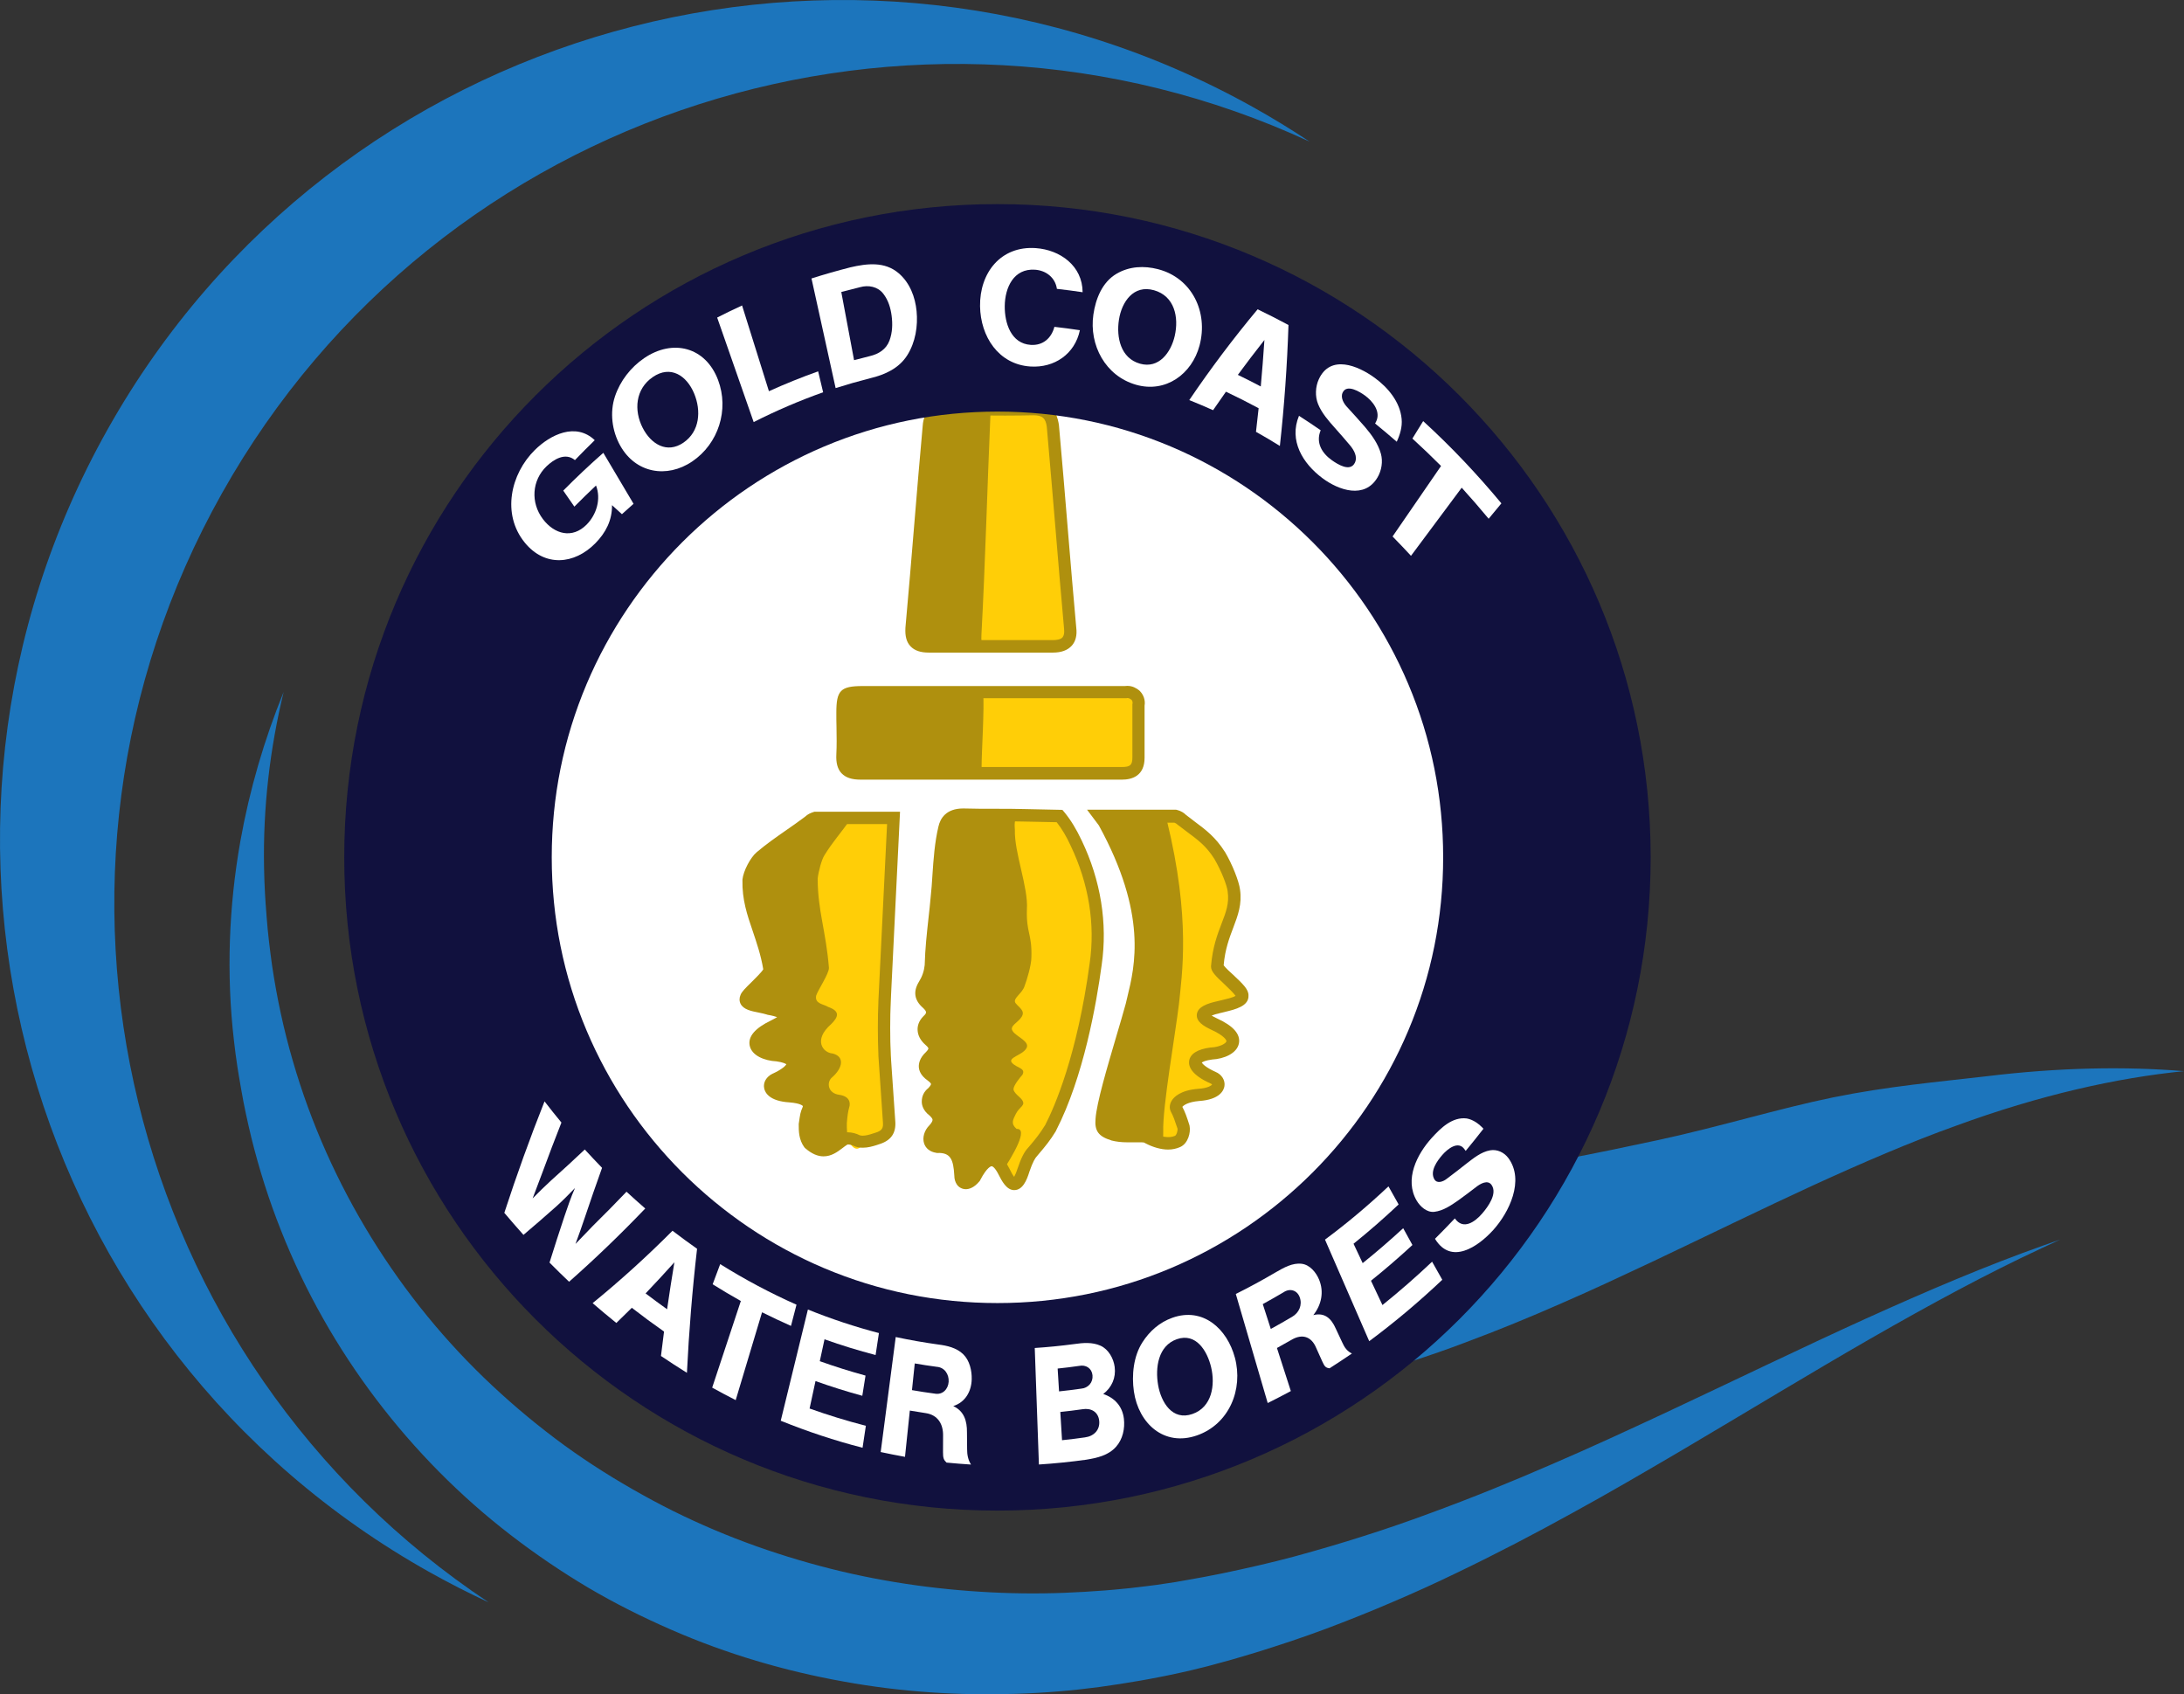 <?xml version="1.0" encoding="UTF-8"?><svg id="Layer_2" xmlns="http://www.w3.org/2000/svg" viewBox="0 0 4736.53 3674.27"><rect x="0" y="0" width="4736.53" height="3674.27" fill="#333333" stroke="none"/><defs><style>.cls-1{fill:#fff;}.cls-2{fill:#11113e;}.cls-3{fill:#ffce07;}.cls-4{fill:#af900e;}.cls-5{fill:#1c75bc;}</style></defs><g id="Layer_2-2"><g id="Layer_2-2"><g><path class="cls-5" d="M4308.03,2334.04c-104,12.1-214.6,21.8-332.5,45.8-117.9,24.1-243.3,63-377.9,92.2-67.4,14.4-137.1,29.3-209.7,42.6-72.6,13.6-147.9,25.9-226.4,35.9-39.2,5.1-79.3,9.4-120.1,12.8-40.7,3.6-82.6,6-124.9,7.8-42.4,1.6-85.7,1.6-129.6,.7-22-.6-44.1-1.3-66.5-2.6l-16.8-.9-17.9-1.4c-10-.8-18.3-1.3-32.1-2.8l-18.9-2.1-9.4-1.1-8.8-1.1c-11.7-1.6-23.4-2.9-35.1-4.7-23.4-3.4-46.9-7.4-70.6-11.8-47.1-8.9-94.5-20.4-141.6-34.4-94.3-27.9-188.4-65.5-278.5-114.9-90.3-49.1-177.3-108.9-256.5-180.4-39.7-35.6-77.7-73.6-113.3-114.4-35.4-40.9-68.6-84.2-99.3-129.6-122.7-181.6-199.1-401.5-211.5-627.9-3.3-56.5-2.5-113.3,2-169.9,2.5-28.2,5.4-56.4,9.7-84.4l3.5-23.2,2.7-16.4c2.6-14.7,5.8-32.6,8.8-45.8,3.4-16.3,7.3-32.4,11.4-48.6-121.6,144.1-213,314-263.6,498.6-30.3,111.4-45.4,228-42.7,344.2,.2,13.5,1.1,31.8,1.9,46.6l1.1,16.6,1.9,23.4c2.2,28.2,5.8,56.3,9.9,84.4,8.6,56.1,20.7,111.6,36.8,165.9,63.8,217.6,188.4,414.3,349.3,563.3,40.2,37.3,82.4,71.9,126.2,103.7,44,31.6,89.7,60,136.4,85.6,93.4,51.6,191.8,90.1,290.9,117.4,99.1,27.6,199.3,42.9,297.5,48.6,49.1,3,97.8,3.4,145.8,1.3,24-1.1,47.8-2.5,71.4-4.5,11.8-.9,23.6-2.2,35.3-3.4l8.8-.9,9.4-1.1,18.9-2.3c13.8-1.6,22-3,31.9-4.5l17.8-2.7,16.5-2.9c22.1-3.7,43.8-8.1,65.4-12.5,42.9-9.2,85.1-18.9,126.1-30.1,40.9-11.3,81-23.2,119.8-35.9,39-12.6,77.1-25.8,114-39.8,74.2-27.6,144.7-56.6,212.3-86.4,67.7-29.4,132.1-59.7,194.5-89,124.5-59.1,239.9-115.6,349.2-165.9,109.4-50.1,212.5-94.5,311.1-129.8,182.5-66.9,349.5-104,494.5-118.4-126.6-10.5-270.2-8.2-428.5,11.1h0Z"/><path class="cls-5" d="M521.25,1824.47c19.9-111.6,51.7-220,93.9-323.9-30,123.8-44.9,251.9-42.5,379.9,.1,16.9,1.2,39.6,2.1,58.1l1.3,20.7,2.2,29.2c2.6,35.2,7,70.3,11.8,105.3,10.4,69.9,25.2,139.1,45,206.9,78.4,271.5,232.6,517.3,432.2,703.9,49.9,46.7,102.3,90.1,156.8,129.9,54.6,39.6,111.5,75.2,169.6,107.4,116.1,64.8,238.5,113.4,361.9,147.9,123.3,34.9,248.1,54.5,370.4,62.1,61.2,3.9,121.8,4.7,181.6,2.4,29.9-1.2,59.6-2.9,89-5.2,14.7-1.1,29.4-2.6,44-4l11-1.1,11.8-1.4,23.5-2.8c17.2-1.9,27.4-3.6,39.8-5.5l22.2-3.3,20.5-3.6c27.5-4.6,54.6-9.9,81.5-15.3,53.5-11.2,106.2-23.1,157.3-36.9,50.9-13.9,101-28.5,149.5-44.1,48.7-15.4,96.2-31.8,142.3-48.9,92.6-33.9,180.7-69.8,265-106.5,84.5-36.3,165-73.7,242.8-109.9,155.4-72.9,299.6-142.8,436.1-204.9,136.6-61.9,265.3-116.6,388.3-160.1,12-4.3,23.9-8.5,35.8-12.6-13.5,6.1-27,12.4-40.5,18.9-118.3,55-241.2,121.6-371.3,196.2-129.9,74.7-266.8,158-414.6,245.3-74.1,43.4-150.6,88.3-231.3,132.4-80.5,44.5-164.7,88.6-253.6,131.2-44.3,21.5-90,42.2-137,62.2-46.8,20.2-95.2,39.5-144.6,58.1-49.6,18.6-100.8,35.4-153.1,51.7-26.3,7.9-52.7,15.8-79.7,22.9l-20.1,5.5-21.7,5.4c-12.1,3-22.1,5.6-39.1,9.2l-23.2,5-11.6,2.4-10.8,2.1c-14.4,2.7-28.8,5.7-43.3,8.1-29.1,5.1-58.5,9.6-88.1,13.7-59.3,7.9-119.7,12.9-181,14.8-122.5,4-248.5-3.7-374.7-26.8-126.1-22.6-252.5-59.4-374.3-112.8-60.9-26.6-120.9-56.6-179.1-90.9-58-34.5-114.3-72.7-168.4-114.4-216.5-166.8-393.5-396.8-497.3-659.7-26.2-65.6-47.5-133.1-64.5-201.7-8.2-34.3-15.9-68.9-21.8-103.6l-5-28.9-3.3-20.4c-2.7-18.4-5.9-40.9-7.6-57.7-16.7-143.9-11.2-290.2,13.9-431.9h0Z"/><path class="cls-5" d="M2789.65,737.97c30.2,16.9,59.5,34.8,87.8,53.7-620.7-287.1-1368-53.1-1708.2,552.2-340.2,605.3-150.5,1363.5,418.8,1742-30.9-14.3-61.5-29.9-91.7-46.8-636.9-356.3-863.8-1160.2-506.7-1795.6,357.2-635.5,1163.1-861.8,1800-505.5h0Z"/><path class="cls-5" d="M2718.75,232.97c41.7,23.3,82.1,48,121.3,74.1C1983.05-89.33,951.15,233.77,481.45,1069.57,11.75,1905.37,273.65,2952.17,1059.75,3474.87c-42.7-19.8-84.9-41.3-126.6-64.6C53.65,2918.37-259.55,1808.27,233.55,930.87,726.55,53.57,1839.25-258.93,2718.75,232.97Z"/></g><circle class="cls-1" cx="2164.95" cy="1858.17" r="1077.5"/><g><path class="cls-1" d="M1290.15,943.07c21.8,36.9,43.7,73.7,65.6,110.6-8.5,7.4-16.8,14.9-25.2,22.5-7.1-6.6-14.3-13.1-21.5-19.6,.4,32.6-13.5,59.6-35.9,82.4-45.9,46.7-110,52.1-153.4-1.3-50.2-61.8-30.8-148.7,21.9-200.8,33.6-33.2,88.6-60.5,129.9-21.2-14.6,14.2-28.9,28.6-43,43.2-21-17.3-46.2-1.4-61.8,13.6-31.5,30.4-34.8,78.5-7.7,114.3,25,32.9,63.7,43.3,94.8,12,21.5-21.7,31.9-55.5,20.4-84.8-15.9,15-31.6,30.3-47,45.8-8-11.6-16.1-23.2-24.1-34.8,28.2-28.3,57.1-55.6,87-81.9h0Z"/><path class="cls-1" d="M1539.05,785.27c24.3,64.4,.8,138-56.1,176.5-55.2,37.3-122.8,25.3-156-34.1-17.9-31.9-23.2-72-11.4-107.2,11.2-33.4,34.1-62.8,63-82.6,62.2-42.5,133.4-24.6,160.5,47.4h0Zm-163.4,103.9c17.8,34.7,52.3,56.5,88.3,31.8,35.6-24.4,38.7-69.3,23.2-106.6-16.2-38.8-51.1-62.1-89.7-35.6-37.6,25.8-41.5,71.9-21.8,110.4h0Z"/><path class="cls-1" d="M1649.35,809.47c35-15.8,70.5-30.2,106.8-43.1,3.6,15.1,7.2,30.2,10.8,45.4-51.7,18.3-101.7,39.9-150.7,64.6-26.4-75.5-52.8-151.1-79.2-226.6,17.8-9.1,35.8-17.9,54-26.2,19.5,61.9,38.9,123.9,58.3,185.9h0Z"/><path class="cls-1" d="M1741.65,564.87c27.9-8.9,56.1-16.9,84.5-24.2,36-8.3,74.2-12.9,104.3,12.6,24.7,20.9,36.2,52.1,39.1,82.4,3.1,32.1-2.3,67.3-20.3,95.8-18,28.3-48.3,42.1-80.2,49.7-25.2,6.4-50.2,13.6-75,21.4-17.5-79.2-35-158.4-52.4-237.7h0Zm126.2,168.5c19.4-4.5,35.9-14.8,42.9-33.9,6.5-17.5,6.9-35.9,4.6-53.6-2.2-16.9-7.1-33.8-18.2-48-11.9-15.4-32.2-19.2-50.4-14-13.6,3.3-27.1,6.8-40.6,10.4l27.7,147.9c11.4-3.1,22.7-6,34-8.8h0Z"/><path class="cls-1" d="M2273.95,587.47c-3.6-24.5-23.6-39.9-47.6-41.5-46.2-3.1-65.1,38.7-65.6,78.8-.4,36.6,13.4,81.6,56.6,84.3,26.1,1.6,44.6-14.3,51.1-39.2,18.5,2.1,36.9,4.5,55.3,7.3-10.9,51.9-55.5,82.1-107.2,78.7-69.5-4.5-108.3-65.3-109.3-130.8-1.1-72.1,44.8-131.3,120.9-125.9,53,3.7,101.3,38.6,101.5,95.6-18.6-2.8-37.1-5.2-55.7-7.3h0Z"/><path class="cls-1" d="M2583.25,710.27c-16.5,62.3-73.6,103.7-138,85.2-66.4-19.1-101.8-86.2-92.3-152.1,4.9-33.8,18.9-70.1,50.2-88.5,27.9-16.4,59.8-17.8,90-10,73.3,18.9,109.4,92.6,90.1,165.4h0Zm-174.8-55.7c-5.9,38.1,3.7,83.4,45.7,95.2,41.1,11.6,67.1-24.4,75.3-60.2,9.3-40.4-.3-86.5-45-99.1-44.3-12.5-70,25.1-76,64.1Z"/><path class="cls-1" d="M2640.55,810.57c-9.4,13.3-18.7,26.6-27.9,40.1-17.1-7.6-34.3-14.9-51.6-21.9,46.2-68.1,95.5-133.7,148.2-196.9,22.6,10.9,44.9,22.2,66.9,34.1-2.9,87.7-9.1,175.1-18.7,262.3-17-10.6-34.3-20.8-51.8-30.6,2-17.1,3.9-34.1,5.7-51.2-23.3-12.7-46.9-24.6-70.8-35.9h0Zm83.4-112.2c-19.6,24.9-38.8,50.1-57.6,75.6,16.7,8.1,33.3,16.5,49.7,25.2,3-33.6,5.6-67.1,7.9-100.8h0Z"/><path class="cls-1" d="M2963.95,879.47c.7-1.3,1.1-2,1.9-3.4,11.7-22.3-7.3-45.4-24.2-57.5-10.2-7.3-39.2-25.8-48.1-5.8-5,11.3,3,24.3,11,32.3,12.9,14,25.5,28.1,37.9,42.4,14.4,16.9,28.3,36.2,34.2,57.6,4.7,16.9,1.6,36.3-7.3,51.3-27.9,47.4-84,28.1-119.5,1.6-42.8-31.9-73.1-81.8-50.8-135.2,15.9,10.2,31.5,20.7,47,31.4-11.2,26.8,2.6,49.7,24.5,65.1,11.6,8.2,39.1,26,49.4,5.7,6.8-13.2-1.7-27.8-10.4-38.3-10.7-12.7-21.6-25.2-32.6-37.5-14-15.7-28.6-32.2-36.6-51.9-6.8-16.8-5.9-37.5,1.7-53.9,25-54.3,84.8-29.5,121.1-3.1,28.6,20.9,55.2,52.3,58.5,89.2,1.7,17.1-3.5,34.1-10.6,49.4-15.6-13.3-31.2-26.5-47.1-39.4h0Z"/><path class="cls-1" d="M3041.85,1166.47c-13.1-14.2-26.4-28.2-39.9-42,35-51,70.1-101.9,105.1-152.9-20.3-20.3-40.9-40.1-62.1-59.5,7.8-12.6,15.6-25.2,23.4-37.8,60.7,55.5,117.1,115.1,169.7,178.4-9.2,11.1-18.4,22.2-27.6,33.3-19-22.9-38.4-45.3-58.4-67.3-36.9,49.3-73.6,98.5-110.2,147.8h0Z"/></g><g><path class="cls-1" d="M1075.45,2591.27c26.6-81.5,55.6-162.1,87.2-241.7,11.9,15.5,24.2,30.8,36.6,45.9-13.9,35.1-27.3,70.4-40.3,105.8-7.3,19.6-14.7,39.1-22.1,58.7,12.9-13.1,26-26.1,39.6-38.6,24.8-22.2,49.3-44.7,73.5-67.5,12.3,13.4,24.8,26.7,37.5,39.8-12.9,35.9-25.4,72-37.5,108.2-6.5,19-13,38.1-20.1,56.9,12.7-13.1,25.3-26.3,37.9-39.4,24.6-24.2,48.9-48.8,72.7-73.8,13.4,12.3,26.9,24.5,40.6,36.4-52.9,55.2-107.9,108.2-165.2,158.9-14.4-13.6-28.5-27.5-42.4-41.6,10.5-33.8,21.4-67.4,32.6-101,7-20.4,13.8-41,22.6-60.6-13.5,13.9-27,27.7-41.5,40.6-23.2,20.6-46.6,40.9-70.3,60.9-13.9-15.9-27.8-31.8-41.4-47.9h0Z"/><path class="cls-1" d="M1352.05,2797.17c-11.1,11.1-22.3,22.1-33.6,32.9-17.4-14-34.5-28.4-51.4-43,60.5-49.3,118.2-101.7,173.2-157,17.5,13.4,35.2,26.4,53.3,39.1-10.3,89.4-17.6,179.1-22,269-19-11.8-37.8-24-56.3-36.5,2.1-17.7,4.3-35.3,6.6-52.9-23.7-16.7-47-33.8-69.8-51.6h0Zm92.3-98.7c-20.5,22.8-41.3,45.3-62.4,67.4,15.4,11.7,30.9,23.2,46.6,34.4,4.9-33.9,10.1-67.9,15.8-101.8h0Z"/><path class="cls-1" d="M1577.25,2997.37c-17.2-8.8-34.2-17.8-51-27.1,20.7-62.6,41.4-125.2,62.2-187.9-20.7-11.6-41-23.7-61.1-36.3,5.4-14.6,10.9-29.1,16.3-43.7,53.2,33.2,108.2,62.6,165.5,88-4,15.3-8,30.7-12,46-21.2-9.4-42-19.2-62.8-29.6-19,63.6-38,127.1-57.1,190.6h0Z"/><path class="cls-1" d="M1880.65,2899.57c-37.5-9.8-74.3-21.1-110.8-34.1-3.4,15.8-6.8,31.7-10.2,47.5,32.7,11.6,65.7,22.1,99.2,31.2-2.3,14.6-4.7,29.2-7,43.8-34.3-9.4-68-20-101.5-31.9-4.3,19.9-8.6,39.7-12.8,59.5,40.2,14.3,80.8,26.8,122.1,37.5-2.4,15.9-4.8,31.8-7.2,47.6-60.5-15.6-119.5-35.2-177.4-58.6,19.6-80.4,39.3-160.8,58.9-241.2,50.3,20.3,101.5,37.3,154,51l-7.3,47.7h0Z"/><path class="cls-1" d="M1944.45,3120.37c-17.6-3.2-35.2-6.6-52.7-10.4,10.9-83.1,21.7-166.3,32.6-249.4,30.5,6.5,61,11.9,91.9,16.1,19.5,2.4,40,7,54.4,21.1,14,13.6,19,35.8,18.5,54.5-.7,26.4-13.9,49.7-40,58,23.7,11,30,32.3,29.7,57.1,.1,12,.2,24.1,.3,36.1-.1,11.9,2,23.4,8.5,33.6-17.7-1.1-35.4-2.5-53.1-4.3-6.2-5.9-7.7-9.9-7.6-22.9,0-11.5,.1-23.1,.1-34.6,.7-25.9-11.3-45.9-37.9-49.8-11.4-1.7-22.8-3.6-34.2-5.5-3.5,33.5-7,67-10.5,100.4h0Zm64.3-137.1c17,3.4,29.4-9.6,30.4-25.7,1-16-8.7-31.2-25.8-32.4-16-2.1-31.9-4.6-47.7-7.3-2,19.3-4,38.6-6.1,57.9,16.4,2.8,32.8,5.4,49.2,7.5h0Z"/><path class="cls-1" d="M2225.85,2884.37c28.8-1.9,57.4-4.7,86-8.6,18.8-2.8,39.1-4.4,56.8,3.6,17.4,7.9,28.2,27.8,30.6,46,3,23.3-6.1,44.4-24.8,58.7,25.1,8.4,41.7,27.1,44.8,53.5,2.5,21.4-2.4,44.8-17.2,61.2-16.8,18.6-40.7,23.9-64.6,27.8-34.1,4.7-68.2,8.2-102.5,10.4-3.1-84.2-6.1-168.4-9.1-252.6h0Zm100.4,88.2c15.6-1.3,26.3-13.6,24.8-29.1-1.5-15.2-14.4-23.3-29.1-20.3-15.5,2.3-31,4.1-46.5,5.8l3,49.5c16-1.7,32-3.6,47.8-5.9Zm8.4,105.6c19.2-2.4,32.9-16,30.9-35.9-2-19.5-17.6-28.3-36.2-25.2-16,2.3-32.1,4.3-48.2,5.9,1.2,20.4,2.5,40.8,3.8,61.2,16.7-1.6,33.2-3.6,49.7-6h0Z"/><path class="cls-1" d="M2659.85,2905.07c18.6,69.1-12.3,144.6-82.3,168.9-71.5,24.8-126.6-26.2-136.6-95.3-5.1-35.4-.9-76.2,18.4-106.5,15.6-24.3,37.2-43.5,65.2-53.4,66.4-23.6,118.5,24.1,135.3,86.3h0Zm-166.5,59.5c6.5,37.3,30.7,78.2,74.6,62.9,42.5-14.9,49.6-62.9,40.4-101.6-8.3-34.9-32.5-75.2-74.2-60.6-40.9,14.2-47.2,62.2-40.8,99.3h0Z"/><path class="cls-1" d="M2781.25,2977.77c-16.6,8.9-33.3,17.6-50.1,26-23.1-78.8-46.1-157.7-69.2-236.5,29.5-14.7,58.4-30.4,86.8-47.1,16.9-9.7,36-20.9,56.2-18.4,17.9,2.2,31.3,19,37.7,34.4,11,26.6,5.2,54.6-12.6,76.9,24.6-6.3,39,7.4,48.6,29.2,4.8,10.3,9.6,20.6,14.4,30.9,4.4,9.9,10.6,18.6,20.6,23.2-16,10.9-32.2,21.6-48.5,32.1-7.8-1-10.7-3.4-15.7-14.6-4.5-10-9-19.9-13.5-29.9-10.2-24.5-30.2-30.7-52.8-17.6-10.6,6.2-21.4,12.2-32.1,18.1,10.1,31,20.1,62.2,30.2,93.3h0Zm2.6-161c15.3-8.9,22.6-25.6,16.6-42.5-5.6-15.8-21.9-20-35.4-10.6-14.8,8.7-29.7,17.2-44.7,25.5l17.4,53.9c15.5-8.5,30.9-17.3,46.1-26.3Z"/><path class="cls-1" d="M3014.95,2572.97c-31.5,29.7-64,58.1-97.8,85.2,6.6,14,13.2,28,19.8,42.1,30.2-24.3,59.4-49.5,87.9-75.7,6.7,12.1,13.4,24.3,20,36.4-29.1,26.9-59,52.7-89.9,77.5,8.3,17.6,16.6,35.1,24.9,52.7,37.2-29.9,73-61.2,107.7-94,7.4,13.1,14.7,26.1,22.1,39.2-50.2,47.5-102.9,92-158.5,133.2-32-73.4-63.9-146.8-95.9-220.2,48.2-35.8,93.9-74.3,137.6-115.5l22.1,39.1h0Z"/><path class="cls-1" d="M3160.45,2456.97l-2.2-3.1c-13.8-20.5-37.4-.8-48.4,11.7-11.2,12.9-27.7,35.4-17.3,53,6.2,10.4,19.9,4.6,27.1-1.3,14.2-10.6,28.2-21.4,42-32.4,15.4-11.8,32.2-25.8,51.9-29.2,15.3-2.6,30.5,4.7,39.5,17,35.3,48.2,1.5,117.8-33.1,156-32.9,36.3-91.4,76.4-126.1,18.9,14.6-14.5,28.9-29.3,43.1-44.2,18.2,26,43.8,7.6,59.6-11,12.3-14.4,33.3-42.8,19.9-61.7-8.3-11.8-24.2-2.6-33.1,4.4-12.9,10-25.9,19.7-39.1,29.2-15.6,10.9-32.7,22.6-51.9,24.8-16.2,1.9-30.8-11.6-38.2-24.3-27-45.9,.4-100.4,32.7-136,19.1-21.1,44.5-46.2,75.9-42.1,14.3,2.6,26.5,11.8,36.2,22.3-12.6,16.1-25.5,32.2-38.5,48h0Z"/></g></g><path id="Path" class="cls-4" d="M2394,1778.37c117.37,213.35,74.91,334.07,60.19,397.6-18.06,66.88-61.86,200.31-65.21,247.46-1.67,19.4,3.34,26.08,24.41,32.44,19.4,5.02,37.45,3.34,45.48,3.34,18.06,0,22.74-1.67,31.1,3.34,21.07,11.37,45.48,16.39,63.54,8.03,11.37-5.02,14.71-22.74,13.04-31.1-6.35-19.4-9.7-29.43-16.39-40.8-3.34-8.03,8.03-26.08,48.82-29.43,48.82-3.34,50.49-29.43,31.1-37.45-47.15-21.07-53.84-45.48-3.34-52.17,39.12-1.67,78.25-31.1,6.35-63.54-27.76-13.04-40.8-26.08,11.37-37.45,19.4-5.02,50.49-9.7,48.82-24.41,1.67-13.04-53.84-52.17-53.84-63.54,6.35-81.59,44.14-109.01,35.78-164.52-1.67-14.71-14.71-48.82-31.1-76.58-22.74-35.78-45.48-48.82-81.59-76.58-3.34-3.34-8.03-6.35-14.71-8.03h-164.52l10.7,13.38Z"/><path id="Path-2" class="cls-4" d="M2148.22,1672.36h-281.9c-29.43,0-40.8-11.37-39.12-40.8,1.67-29.43,0-60.19,0-91.29,0-40.8,3.34-44.14,44.14-44.14h570.15c8.03-1.67,14.71,1.67,21.07,6.35,5.02,5.02,8.03,13.04,6.35,21.07v114.03c0,24.41-11.37,34.11-35.78,34.11-95.97-1-188.94,.67-284.91,.67Z"/><path id="Path-3" class="cls-4" d="M2278.3,2441.15c-13.04,21.07-22.74,32.44-39.12,52.17-8.03,8.03-14.71,24.41-19.4,39.12-16.39,52.17-31.1,26.08-42.47,3.34-18.06-35.78-39.12-34.11-63.54,13.04-16.39,19.4-31.1,13.04-31.1-5.02-1.67-27.76-5.02-63.54-50.49-61.86-21.07-3.34-19.4-24.41-6.35-37.45,14.71-16.39,13.04-27.76-1.67-40.8-6.35-5.02-11.37-11.37-11.37-19.4s3.34-14.71,9.7-19.4c14.71-14.71,13.04-26.08-3.34-37.45-16.39-11.37-18.06-26.08-1.67-40.8,14.71-14.71,11.37-24.41-1.67-35.78-13.04-11.37-18.06-27.76-3.34-42.47,14.71-13.04,11.37-26.08-1.67-37.45-13.04-11.37-16.39-22.74-6.35-39.12,8.03-13.04,13.04-27.76,14.71-42.47,1.67-52.17,8.03-95.97,13.04-148.14,5.02-47.15,5.02-102.66,16.39-149.81,5.02-21.07,19.4-29.43,40.8-29.43,45.48,1.67,91.29,0,135.1,1.67l73.23,1.67c14.71,18.06,26.08,37.45,35.78,58.52,39.12,81.59,55.51,172.55,42.47,262.17-12.71,96.31-42.13,247.79-97.64,355.13Z"/><path id="Path-4" class="cls-4" d="M1937.88,1768.33h-169.54c-5.02,1.67-9.7,3.34-14.71,8.03-35.78,27.76-69.89,47.15-104.33,76.58-11.37,9.7-24.41,35.78-26.08,50.49-1.67,69.89,32.44,114.03,45.48,193.95,0,13.04-45.48,48.82-50.49,60.19-8.03,18.06,31.1,18.06,48.82,24.41,52.17,9.7,40.8,22.74,11.37,37.45-71.56,34.11-32.44,61.86,6.35,63.54,48.82,6.35,42.47,31.1-3.34,52.17-19.4,9.7-18.06,34.11,31.1,37.45,42.47,3.34,44.14,18.06,40.8,27.76q-5.02,11.37-8.03,34.11c0,11.37,0,27.76,9.7,40.8,35.78,31.1,53.84,3.34,74.91-9.7,8.03-5.02,22.74,0,29.43,3.34,14.71,5.02,31.1-1.67,42.47-5.02,21.07-6.35,27.76-18.06,26.08-37.45-3.34-47.15-6.35-94.64-9.7-141.79-1.67-40.8-1.67-81.59,0-120.38l19.73-395.93Z"/><path id="Path-5" class="cls-4" d="M2146.54,1396.85h-132.09c-27.76,0-39.12-11.37-37.45-39.12,13.04-145.13,24.41-291.6,37.45-438.06,1.67-26.08,16.39-37.45,42.47-37.45,61.86,0,122.06,1.67,183.92,0,26.08,0,39.12,11.37,42.47,37.45,13.04,145.13,24.41,291.6,37.45,438.06,3.34,27.76-11.37,39.12-37.45,39.12-47.15-1.67-91.29,0-136.77,0Z"/><path id="Path-6" class="cls-3" d="M2219.78,1398.52h-73.23c-14.71,0-19.4,5.02-18.06-22.74,8.03-146.47,13.04-329.05,19.4-474.18,1.67-26.08,8.03-18.06,22.74-18.06,34.11,0,68.55,1.67,100.99,0,14.71,0,21.07,11.37,22.74,37.45,6.35,145.13,13.04,291.6,21.07,438.06,1.67,27.76-6.35,39.12-21.07,39.12-24.08-1.34-48.49,.33-74.57,.33Z"/><path id="Path-7" class="cls-3" d="M2298.03,1669.02h-149.81c-16.39,0-19.4,11.37-19.4-8.03,0-29.43,6.35-127.07,3.34-158.17q-1.67-9.7,19.4-9.7h302.97c3.34-1.67,8.03,1.67,11.37,6.35,3.34,5.02,5.02,13.04,3.34,21.07v114.03c0,24.41-6.35,34.11-19.4,34.11-50.83,.33-101.32,.33-151.82,.33Z"/><path id="Path-8" class="cls-3" d="M2288.33,2412.05c-8.03,21.07-6.35,9.7-16.39,29.43-5.02,8.03-13.04,13.04-16.39,26.08-8.03,9.7-16.39,9.7-27.76,26.08-6.35,16.39-9.7,48.82-13.04,55.51-9.7,19.4-37.45,8.03-42.47-6.35,26.08-39.12,58.52-95.97,32.44-94.64-13.04-11.37-8.03-19.4-1.67-32.44,8.03-16.39,22.74-18.06,13.04-31.1-3.34-5.02-18.06-14.71-18.06-22.74s14.71-26.08,19.4-31.1c8.03-14.71-13.04-14.71-22.74-26.08-9.7-11.37,22.74-16.39,31.1-31.1,9.7-14.71-22.74-26.08-29.43-37.45-8.03-11.37,11.37-18.06,19.4-31.1,8.03-13.04-5.02-19.4-13.04-29.43-8.03-10.03,14.71-21.07,19.4-37.45,5.02-13.04,14.71-45.48,14.71-61.86,1.67-52.17-11.37-52.17-9.7-104.33,3.34-47.15-27.76-123.73-26.08-172.55-3.34-35.78,11.37-32.44,24.41-32.44,26.08,1.67,27.76,1.67,53.84,3.34l9.7-1.67c8.03,18.06,50.49,78.25,56.85,99.32,22.74,81.59,31.1,135.1,22.74,224.72-3.68,94.3-47.82,211.68-80.26,319.35Z"/><path id="Path-9" class="cls-3" d="M1942.89,1770.01h-91.29c-3.34,1.67-5.02,3.34-8.03,8.03-19.4,27.76-37.45,47.15-55.51,76.58-6.35,9.7-13.04,35.78-14.71,50.49,0,69.89,18.06,114.03,24.41,193.95,0,13.04-24.41,48.82-27.76,60.19-3.34,18.06,16.39,18.06,26.08,24.41,27.76,9.7,21.07,22.74,6.35,37.45-39.12,34.11-18.06,61.86,3.34,63.54,26.08,6.35,22.74,31.1-1.67,52.17-11.37,9.7-9.7,34.11,16.39,37.45,22.74,3.34,24.41,18.06,21.07,27.76q-3.34,11.37-5.02,34.11c0,11.37,0,27.76,5.02,40.8,19.4,31.1,29.43,3.34,40.8-9.7,5.02-5.02,11.37,0,16.39,3.34,8.03,5.02,16.39-1.67,22.74-5.02,11.37-6.35,14.71-18.06,14.71-37.45-1.67-47.15-3.34-94.64-5.02-141.79-1.67-40.8-1.67-81.59,0-120.38l11.7-395.93Z"/><path id="Path-10" class="cls-3" d="M2530.77,1779.7c52.17,213.35,32.44,334.07,26.08,397.6-8.03,66.88-35.78,223.04-34.11,276.88,0,19.4-1.67,18.06,8.03,22.74,8.03,5.02,13.04-1.67,16.39-3.34,8.03,0,9.7-14.71,13.04-9.7,9.7,11.37-1.67-13.04,6.35-21.07,5.02-5.02-6.35-18.06-8.03-26.08-3.34-19.4,3.34-21.07,1.67-34.11-1.67-8.03,42.47-11.37,60.19-14.71,21.07-3.34,24.41-32.44,13.04-37.45-31.1-14.71-48.82-35.78-27.76-42.47,87.95-19.4,65.21-53.84,16.39-76.58-16.39-8.03-5.02-24.41,18.06-34.11,8.03-5.02,52.17-5.02,50.49-19.4,0-13.04-53.84-55.51-52.17-68.55,3.34-81.59,39.12-92.96,35.78-148.14,0-14.71-6.35-32.44-14.71-58.52-9.7-35.78-44.14-68.55-58.52-81.59-1.67-3.34-37.45-32.44-39.12-34.11-24.41,0-9.7-1.67-34.11-1.67l3.01,14.38Z"/><path class="cls-4" d="M2533.44,2492.98c-15.38,0-33.11-5.02-49.49-13.71l-.67-.33c-2.01-1.34-3.01-1.67-7.69-1.67h-30.43c-13.04,0-24.41-1.34-34.78-4.01l-.67-.33c-27.09-8.36-36.12-20.4-33.77-46.48,2.34-34.78,25.08-111.02,44.81-178.24,8.03-26.75,15.38-52.17,20.73-71.56,1-4.35,2.34-9.03,3.34-14.04,16.39-67.21,44.14-179.57-61.86-372.86l-25.41-33.77h192.95l1.67,.33c9.7,2.34,16.05,7.02,20.06,11.04,6.02,4.68,11.7,9.03,17.05,13.04,26.08,19.4,46.82,35.11,66.88,66.55l.33,.33c16.05,27.09,30.43,63.54,32.77,81.59,4.68,32.1-4.68,56.51-14.38,82.26-8.36,22.07-18.06,46.82-21.07,82.26,3.34,4.68,13.38,14.38,20.73,20.73,21.07,19.73,33.44,31.77,33.11,44.48,1.34,23.41-28.76,30.43-50.83,35.78-2.68,.67-5.68,1.34-8.03,2.01h-.33c-10.37,2.34-16.72,4.35-20.73,6.02,2.68,1.67,6.35,3.68,12.04,6.35,35.11,16.05,50.83,34.11,47.15,53.84-4.35,22.4-33.11,33.77-58.19,35.11-14.71,2.01-20.4,5.02-22.4,6.69,2.01,3.34,9.7,11.04,29.76,20.06,13.71,5.68,21.4,18.39,19.4,31.1-1.34,8.69-9.7,29.09-54.84,32.1-24.08,2.01-33.77,9.36-36.45,12.71,6.02,11.37,9.7,21.74,15.38,39.79l.33,1.67c2.68,14.04-3.01,38.12-20.73,45.81-7.69,3.34-16.38,5.35-25.75,5.35Zm-36.78-37.45c19.06,10.03,39.12,13.38,51.5,7.69,3.68-1.67,6.02-11.04,5.68-15.38-6.35-18.73-9.03-27.09-14.71-37.45l-.67-1.67c-2.68-6.69-1.67-14.71,2.68-21.74,5.02-8.36,19.4-22.74,57.52-25.75,21.74-1.34,29.09-7.69,30.1-9.36-.33-.33-1.34-1.34-3.34-2.34h-.33c-41.13-18.39-47.82-36.78-46.15-48.82,2.34-15.38,18.06-25.41,46.48-29.09h1c20.06-1,32.77-9.36,33.44-13.38,.33-2.34-4.35-12.04-32.1-24.75-17.72-8.36-33.77-18.06-32.1-33.77,2.01-16.72,23.07-23.74,45.81-28.76,2.68-.67,5.35-1.34,8.36-2.01,8.36-2.01,24.75-5.68,29.76-9.36-3.68-5.68-16.39-17.72-24.08-25.08-19.73-18.39-29.09-27.76-29.09-38.46v-1c3.34-40.8,13.71-68.22,23.07-92.63,9.36-24.41,16.72-43.47,13.04-68.89v-.33c-1.34-12.71-13.71-44.81-29.09-70.89-17.39-27.42-34.44-40.13-60.19-59.19-5.68-4.35-11.7-8.69-18.06-13.71l-1.34-1c-1-1-3.34-3.01-7.02-4.35h-137.44c107.34,198.97,77.25,320.69,61.2,386.23-1.34,5.02-2.34,9.7-3.34,14.04v.33c-5.35,19.73-13.04,45.48-21.07,72.56-18.39,62.53-41.47,140.78-43.81,172.55-1,12.37-1,13.71,14.71,18.73,8.36,2.01,17.39,3.01,28.09,3.01h30.43c7.69-1,13.71-.33,21.07,4.01Z"/><path class="cls-4" d="M2433.12,1690.75h-566.81c-19.06,0-32.1-4.35-41.13-13.71-8.69-9.03-12.37-22.74-11.37-41.13,1-19.06,.67-38.46,.33-59.19-.33-10.37-.33-20.73-.33-31.43,0-48.15,9.03-57.52,57.52-57.52h568.81c1.67-.33,3.68-.33,5.35-.33,10.7,0,19.06,5.02,25.08,9.7l1.34,1.34c8.36,8.36,12.37,20.4,10.37,31.77v113.03c0,39.12-26.75,47.48-49.16,47.48Zm-561.79-176.23c-7.36,0-25.08,0-27.76,2.68s-2.68,20.4-2.68,27.76c0,10.37,.33,20.73,.33,30.76,.33,20.06,.67,41.13-.33,61.2-.67,10.7,.67,17.72,4.01,21.07,3.34,3.68,10.7,5.35,21.74,5.35h566.81c17.72,0,22.4-4.35,22.4-20.73v-115.37l.33-1.34c.67-3.34-.67-6.69-2.34-8.36-3.34-2.68-6.02-3.68-8.03-3.68h-1.67l-1.34,.33h-571.49v.33Z"/><path class="cls-4" d="M2199.71,2580.93c-17.05,0-27.09-20.06-34.44-34.44-7.02-13.71-12.37-17.39-14.71-17.39-.33,0-9.36,.33-25.08,30.76l-.67,1.34-1,1c-11.37,13.71-22.4,16.72-29.09,16.72-7.69,0-15.05-3.68-19.4-10.03-3.68-5.35-5.68-12.04-5.68-19.73-2.01-34.78-8.03-49.83-36.78-48.82h-1.34l-1.34-.33c-13.04-2.01-22.4-9.36-26.08-20.4-4.01-12.71,.33-28.09,11.7-39.46,4.35-4.68,6.69-9.03,6.69-11.7,0-2.34-2.68-5.68-7.02-9.7-13.38-10.37-16.39-22.07-16.39-29.76,0-12.04,5.02-22.07,14.38-29.43,5.68-6.02,5.68-8.36,5.68-8.69s-.33-2.68-7.69-8.03c-14.71-10.37-18.39-21.4-18.73-29.09-.33-7.69,2.01-19.73,15.38-32.1,5.68-5.68,5.35-8.03,5.35-8.03,0,0,0-2.34-6.69-8.03-10.37-9.03-16.39-20.4-16.72-32.1-.33-7.36,1.67-18.73,12.71-29.76l.67-.67c3.34-3.01,5.02-5.68,5.02-7.69,0-2.34-2.68-6.02-6.69-9.7-18.73-16.39-21.74-35.11-9.03-56.18,7.02-11.04,11.37-23.41,12.71-36.45,1-36.45,4.68-68.89,8.36-103,1.67-14.71,3.34-29.76,4.68-45.48,1.67-14.71,2.68-29.76,3.68-45.81,2.34-35.45,5.02-72.23,13.04-106,4.01-18.06,16.72-39.46,53.84-39.46h.33c22.4,.67,45.48,.67,67.88,.67s45.14,0,67.55,.67l79.25,1.67,4.01,4.68c14.38,17.39,26.42,37.45,37.79,61.53,41.47,86.28,56.51,179.91,43.47,269.86-11.37,84.6-39.46,243.78-98.98,359.48l-.33,1c-12.71,20.73-22.74,32.77-37.79,50.49l-3.34,4.01c-3.34,3.34-9.03,12.04-16.39,33.77-5.68,18.73-14.71,39.79-32.77,39.79Zm-48.82-78.58c14.71,0,27.76,10.7,38.46,32.44,4.01,8.36,7.36,14.04,10.03,17.39,1.67-3.01,4.35-8.36,7.69-18.73,7.36-21.74,14.38-35.78,22.4-44.14l2.34-2.68c14.71-17.39,23.41-28.09,35.11-47.15,20.06-39.12,69.22-150.48,96.31-350.45,12.37-84.94-2.01-172.88-41.13-254.81-9.03-19.73-19.06-36.78-30.43-51.16l-66.88-1.34c-22.07-.67-43.81-.67-66.55-.67s-45.48,0-68.55-.67c-19.06,0-24.75,7.69-27.42,19.06-7.69,31.43-10.03,67.21-12.37,101.66-1,16.39-2.01,31.77-3.68,46.82-1.34,15.72-3.01,31.1-4.68,45.81-3.68,33.77-7.02,65.88-8.36,101.66v1c-2.01,17.05-7.69,33.44-16.72,47.82-5.68,9.7-5.02,14.04,4.01,22.07,10.37,9.03,15.72,19.06,15.72,29.76,0,10.03-4.68,19.06-13.71,27.42-3.34,3.34-5.02,6.69-4.68,9.7,0,4.01,3.01,8.69,7.69,12.71,6.69,5.68,15.38,15.05,15.72,27.42,.33,9.36-4.01,18.73-13.71,28.09l-.67,.33c-4.68,4.01-7.02,8.03-7.02,10.7s2.68,5.68,7.36,9.03c11.7,8.36,18.06,17.39,19.06,27.42,1,10.37-3.68,20.06-13.71,30.43l-1.34,1.34c-3.01,2.34-4.35,5.02-4.35,8.69,0,3.01,2.01,5.68,6.02,8.69l1,.67c6.69,6.02,15.38,15.38,16.39,28.42,.67,10.03-4.01,20.4-13.71,31.1l-.33,.67c-5.02,5.02-6.35,10.37-5.68,12.71,.33,1,2.34,1.67,3.68,2.01,58.19-1,61.53,50.16,62.87,74.57v.67c0,1,0,2.01,.33,2.68,1.34-.67,3.34-2.34,6.35-5.35,14.71-29.76,30.1-43.81,47.15-43.81Z"/><path class="cls-4" d="M1786.06,2507.69c-13.04,0-25.75-5.68-39.46-17.39l-1-1-1-1c-12.37-16.72-12.37-35.78-12.37-48.82v-2.01c3.34-22.74,3.34-24.41,8.69-37.12,.33-1,.33-1.67,.33-1.67,0,0-3.68-6.02-29.43-8.03-42.47-2.68-52.5-20.4-54.51-30.43-2.68-12.71,4.68-25.41,18.73-32.1h.33c20.06-9.36,27.42-17.05,29.09-20.06-1.67-1.34-7.36-4.35-21.4-6.35-25.75-1.34-53.5-12.04-58.19-34.11-4.01-19.73,11.7-38.12,46.82-54.84,6.02-3.01,10.03-5.35,12.71-7.02-4.01-1.34-10.37-3.34-20.73-5.02l-1-.33-1-.33c-4.01-1.34-10.37-2.68-16.72-4.01-17.05-3.34-33.44-6.69-39.79-19.06-3.01-6.02-3.01-13.04,0-19.73,2.68-6.69,10.37-14.38,23.74-27.42,7.69-7.69,22.07-21.74,25.41-27.76-5.35-31.77-14.38-57.52-22.74-82.6-12.04-35.11-23.41-68.55-22.4-111.02v-1c2.01-18.73,17.05-47.48,30.76-59.19,20.4-17.39,41.13-31.77,61.2-45.81,14.04-9.7,28.42-19.73,43.14-30.76,7.02-6.69,14.04-9.03,19.06-10.7l2.01-.67h185.59l-20.06,409.64c-1.67,38.79-1.67,78.92,0,119.05l9.7,141.45c2.34,26.75-9.03,43.14-35.45,51.16-1.67,.67-3.34,1-5.02,1.67-8.36,2.68-18.73,5.68-29.76,5.68h0c-5.68,0-10.7-.67-15.72-2.34l-1.67-.67c-4.01-2.01-10.03-4.01-14.38-4.01-1.34,0-2.01,.33-2.01,.33-3.34,2.01-6.69,4.68-10.7,7.69-11.04,8.36-23.74,17.72-40.8,17.72Zm-20.73-36.45c8.03,6.69,14.71,10.03,20.73,10.03,8.03,0,15.38-5.68,24.08-12.37,4.01-3.34,8.36-6.69,13.04-9.36s9.7-4.01,15.72-4.01c9.03,0,19.06,3.01,25.41,6.35,2.01,.67,4.01,1,6.69,1h0c7.02,0,15.05-2.34,22.07-4.68,2.01-.67,3.68-1,5.35-1.67,15.38-4.68,17.39-10.7,16.39-23.41l-9.7-142.45c-1.67-41.13-1.67-81.93,0-121.72l18.73-381.88h-153.16c-3.34,1-5.35,2.01-7.36,4.35l-1.34,1c-15.38,11.7-30.43,22.07-44.81,32.1-20.4,14.04-39.46,27.42-58.85,43.81-8.36,7.36-19.73,29.43-21.4,41.13-.67,37.45,9.36,66.88,21.07,100.99,8.69,25.41,18.73,54.51,24.41,89.62l.33,1v1c0,12.71-12.71,25.75-33.44,46.48-5.02,5.02-12.04,12.04-16.05,16.39,5.02,1.67,13.04,3.34,18.39,4.35,6.69,1.34,13.71,2.68,19.73,4.68,22.74,4.35,43.81,10.7,45.81,27.09,2.34,15.72-14.04,26.08-32.1,35.11-28.42,13.71-32.77,23.41-32.44,25.41,.67,4.01,13.38,12.04,33.44,12.71h1.34c27.76,3.68,42.8,13.38,45.14,28.76,1.67,12.04-4.35,30.1-44.48,48.82-2.34,1.34-3.68,2.68-4.01,3.34,1.34,2.01,8.69,7.36,30.1,9.03,26.42,2.01,42.13,8.36,49.83,19.73,3.34,5.02,6.69,13.71,2.68,25.41l-.33,1c-4.01,9.7-4.35,9.7-7.02,29.76-.33,10.03,0,22.07,6.02,31.1Z"/><path class="cls-4" d="M2283.31,1415.24h-268.86c-18.06,0-31.1-4.35-39.79-13.71-8.69-9.03-12.04-22.07-11.04-39.79v-.33c6.69-75.24,13.38-152.49,19.4-227.06,5.68-69.22,11.7-140.45,18.06-210.67,2.01-32.1,21.74-49.83,55.84-49.83,20.73,0,41.47,.33,61.86,.33,20.06,.33,40.46,.33,60.86,.33,22.74,0,42.8-.33,61.2-.67h.33c32.77,0,51.5,16.39,55.51,49.16v.33c6.69,75.57,13.38,152.82,19.4,227.73,5.68,68.89,11.7,140.11,18.06,210.34,2.01,16.39-1.34,29.43-9.7,38.79-9.03,10.03-22.74,15.05-41.13,15.05Zm-292.93-51.5c-.67,9.7,.67,16.39,4.01,19.4,3.34,3.34,10.03,5.02,20.06,5.02h268.86c7.02,0,16.72-1,21.07-6.02,3.01-3.68,4.35-9.7,3.34-18.06v-.33c-6.35-70.22-12.37-141.79-18.06-210.67-6.35-74.57-12.71-151.82-19.4-227.06-2.34-19.06-9.7-25.41-28.76-25.41-18.73,.33-38.79,.67-61.53,.67-20.4,0-41.13-.33-61.2-.33-20.06-.33-40.8-.33-61.53-.33s-27.76,6.69-29.09,25.08v.33c-6.35,70.22-12.37,141.79-18.06,210.67-6.35,74.24-13.04,151.48-19.73,227.06Z"/><path class="cls-2" d="M2163.21,892.61c130.69,0,257.24,25.5,376.12,75.78,57.18,24.18,112.37,54.14,164.02,89.04,51.28,34.65,99.52,74.45,143.37,118.3,43.86,43.85,83.66,92.09,118.3,143.37,34.9,51.66,64.86,106.84,89.04,164.02,50.28,118.88,75.78,245.43,75.78,376.12s-25.5,257.24-75.78,376.12c-24.18,57.18-54.14,112.37-89.04,164.02-34.65,51.28-74.45,99.52-118.3,143.37-43.85,43.86-92.09,83.66-143.37,118.3-51.66,34.9-106.84,64.86-164.02,89.04-118.88,50.28-245.43,75.78-376.12,75.78s-257.24-25.5-376.12-75.78c-57.18-24.18-112.37-54.14-164.02-89.04-51.28-34.65-99.52-74.45-143.37-118.3-43.86-43.85-83.66-92.09-118.3-143.37-34.9-51.66-64.86-106.84-89.04-164.02-50.28-118.88-75.78-245.43-75.78-376.12s25.5-257.24,75.78-376.12c24.18-57.18,54.14-112.37,89.04-164.02,34.65-51.28,74.45-99.52,118.3-143.37,43.85-43.86,92.09-83.66,143.37-118.3,51.66-34.9,106.84-64.86,164.02-89.04,118.88-50.28,245.43-75.78,376.12-75.78m0-450c-782.39,0-1416.65,634.26-1416.65,1416.65s634.26,1416.65,1416.65,1416.65,1416.65-634.26,1416.65-1416.65S2945.61,442.61,2163.21,442.61h0Z"/><g><path class="cls-1" d="M1308.46,982c21.85,36.86,43.71,73.71,65.56,110.57-8.46,7.44-16.85,14.93-25.19,22.5-7.14-6.57-14.31-13.09-21.53-19.57,.43,32.64-13.48,59.57-35.91,82.42-45.88,46.74-109.98,52.08-153.39-1.32-50.25-61.82-30.82-148.67,21.94-200.77,33.58-33.15,88.63-60.5,129.9-21.23-14.55,14.18-28.86,28.57-42.96,43.19-20.97-17.34-46.15-1.42-61.76,13.61-31.54,30.36-34.84,78.52-7.68,114.32,24.98,32.92,63.67,43.31,94.75,11.97,21.47-21.65,31.87-55.51,20.41-84.79-15.93,15-31.57,30.26-46.96,45.8-8.03-11.58-16.06-23.17-24.09-34.75,28.04-28.33,56.96-55.63,86.91-81.94Z"/><path class="cls-1" d="M1557.36,824.23c24.26,64.41,.75,138.02-56.13,176.5-55.15,37.31-122.75,25.26-156.03-34.12-17.9-31.94-23.19-72.05-11.4-107.2,11.18-33.36,34.13-62.84,62.97-82.56,62.28-42.56,133.48-24.6,160.59,47.38Zm-163.41,103.89c17.81,34.73,52.31,56.45,88.31,31.78,35.61-24.4,38.66-69.33,23.16-106.59-16.15-38.81-51.09-62.09-89.67-35.62-37.66,25.83-41.56,71.91-21.8,110.44Z"/><path class="cls-1" d="M1667.59,848.39c35.02-15.84,70.53-30.18,106.75-43.05,3.61,15.12,7.22,30.24,10.83,45.37-51.66,18.35-101.74,39.88-150.66,64.61-26.39-75.55-52.78-151.09-79.17-226.64,17.8-9.14,35.82-17.86,54.01-26.21,19.42,61.97,38.83,123.95,58.25,185.92Z"/><path class="cls-1" d="M1759.92,603.86c27.95-8.86,56.08-16.9,84.49-24.16,35.98-8.32,74.23-12.9,104.31,12.6,24.68,20.92,36.17,52.14,39.12,82.41,3.13,32.08-2.27,67.32-20.31,95.8-17.96,28.35-48.27,42.11-80.25,49.71-25.24,6.43-50.2,13.55-75.04,21.39-17.44-79.26-34.88-158.51-52.33-237.77Zm126.22,168.47c19.4-4.46,35.86-14.76,42.95-33.88,6.47-17.46,6.92-35.95,4.64-53.59-2.19-16.92-7.12-33.75-18.18-48.02-11.95-15.42-32.24-19.17-50.4-14.05-13.59,3.32-27.12,6.79-40.62,10.43l27.72,147.86c11.25-3.09,22.55-6,33.89-8.75Z"/><path class="cls-1" d="M2292.17,626.41c-3.6-24.45-23.6-39.94-47.57-41.53-46.23-3.07-65.11,38.74-65.56,78.81-.41,36.62,13.4,81.56,56.55,84.26,26.13,1.63,44.58-14.33,51.14-39.17,18.48,2.1,36.88,4.54,55.26,7.32-10.87,51.88-55.53,82.06-107.24,78.72-69.5-4.49-108.31-65.34-109.28-130.8-1.06-72.14,44.75-131.3,120.93-125.94,53.04,3.73,101.26,38.61,101.51,95.63-18.55-2.76-37.11-5.19-55.75-7.3Z"/><path class="cls-1" d="M2601.54,749.16c-16.54,62.29-73.6,103.65-137.97,85.17-66.42-19.07-101.84-86.23-92.32-152.07,4.89-33.82,18.85-70.12,50.18-88.54,27.92-16.42,59.84-17.77,90.03-9.96,73.26,18.97,109.39,92.67,90.08,165.4Zm-174.86-55.7c-5.9,38.1,3.73,83.41,45.68,95.23,41.05,11.57,67.13-24.45,75.34-60.16,9.29-40.41-.27-86.53-45.03-99.13-44.29-12.47-69.96,25.06-75.99,64.06Z"/><path class="cls-1" d="M2658.79,849.46c-9.45,13.26-18.74,26.63-27.93,40.07-17.09-7.61-34.28-14.9-51.64-21.89,46.16-68.1,95.53-133.74,148.25-196.9,22.57,10.87,44.85,22.22,66.91,34.09-2.87,87.66-9.05,175.08-18.67,262.26-17.02-10.61-34.28-20.85-51.8-30.62,2.01-17.05,3.92-34.12,5.73-51.19-23.32-12.58-46.89-24.5-70.85-35.82Zm83.39-112.12c-19.62,24.88-38.81,50.07-57.6,75.58,16.72,8.11,33.27,16.5,49.71,25.17,3.03-33.55,5.66-67.13,7.89-100.75Z"/><path class="cls-1" d="M2982.19,918.38c.74-1.35,1.12-2.03,1.86-3.38,11.67-22.32-7.32-45.4-24.21-57.54-10.19-7.32-39.17-25.85-48.11-5.81-5.02,11.26,2.98,24.31,10.96,32.34,12.85,13.96,25.49,28.07,37.95,42.37,14.43,16.94,28.26,36.18,34.17,57.59,4.67,16.91,1.55,36.29-7.31,51.35-27.87,47.4-83.98,28.12-119.51,1.62-42.83-31.94-73.08-81.77-50.79-135.22,15.85,10.2,31.51,20.65,47.02,31.37-11.16,26.75,2.59,49.71,24.51,65.14,11.61,8.17,39.1,25.96,49.43,5.73,6.76-13.23-1.68-27.84-10.41-38.28-10.66-12.69-21.55-25.19-32.6-37.55-13.97-15.72-28.63-32.19-36.6-51.86-6.79-16.76-5.9-37.46,1.66-53.89,24.97-54.27,84.77-29.53,121.09-3.06,28.63,20.86,55.23,52.31,58.48,89.25,1.66,17.07-3.51,34.06-10.58,49.39-15.46-13.45-31.12-26.63-47.02-39.57Z"/><path class="cls-1" d="M3060.07,1205.37c-13.1-14.2-26.4-28.17-39.94-41.96,35.04-50.96,70.08-101.91,105.12-152.87-20.26-20.31-40.95-40.13-62.13-59.48,7.79-12.61,15.57-25.23,23.36-37.84,60.73,55.51,117.12,115.08,169.66,178.39-9.21,11.12-18.42,22.23-27.63,33.35-18.99-22.89-38.45-45.32-58.44-67.33-36.67,49.25-73.33,98.5-110,147.75Z"/></g><g><path class="cls-1" d="M1093.73,2630.19c26.57-81.48,55.58-162.07,87.22-241.72,11.93,15.53,24.16,30.84,36.64,45.93-13.86,35.11-27.29,70.38-40.31,105.81-7.34,19.59-14.74,39.15-22.14,58.71,12.95-13.14,26-26.15,39.64-38.58,24.8-22.17,49.29-44.67,73.47-67.52,12.31,13.43,24.79,26.68,37.46,39.77-12.88,35.93-25.38,71.98-37.52,108.16-6.49,19.03-12.96,38.06-20.09,56.87,12.67-13.11,25.29-26.26,37.93-39.4,24.63-24.24,48.87-48.84,72.73-73.83,13.38,12.33,26.91,24.46,40.64,36.39-52.87,55.25-107.88,108.23-165.18,158.87-14.38-13.62-28.54-27.47-42.43-41.59,10.53-33.77,21.39-67.44,32.59-101,6.98-20.35,13.8-40.99,22.63-60.64-13.49,13.89-27.03,27.73-41.46,40.64-23.15,20.63-46.57,40.94-70.28,60.93-14.07-15.75-27.9-31.69-41.53-47.82Z"/><path class="cls-1" d="M1370.28,2836.1c-11.09,11.09-22.3,22.05-33.6,32.92-17.39-14.04-34.52-28.37-51.43-42.99,60.49-49.32,118.17-101.69,173.24-157,17.51,13.39,35.24,26.41,53.27,39.1-10.32,89.41-17.61,179.08-21.99,268.98-19-11.83-37.75-23.99-56.3-36.5,2.13-17.66,4.34-35.31,6.64-52.95-23.71-16.61-46.95-33.79-69.81-51.55Zm92.29-98.65c-20.47,22.82-41.27,45.29-62.44,67.45,15.37,11.7,30.9,23.16,46.62,34.39,4.92-34,10.2-67.94,15.82-101.84Z"/><path class="cls-1" d="M1595.55,3036.36c-17.16-8.77-34.15-17.8-51.02-27.11,20.72-62.62,41.44-125.23,62.16-187.85-20.66-11.64-41.01-23.73-61.12-36.3,5.45-14.56,10.89-29.12,16.34-43.67,53.17,33.18,108.22,62.57,165.5,87.97-3.99,15.33-7.97,30.67-11.96,46-21.15-9.38-42.04-19.22-62.75-29.55-19.05,63.5-38.11,127.01-57.16,190.51Z"/><path class="cls-1" d="M1898.95,2938.55c-37.47-9.76-74.31-21.12-110.79-34.11-3.41,15.83-6.83,31.66-10.24,47.48,32.7,11.65,65.7,22.05,99.18,31.21-2.33,14.61-4.66,29.22-6.99,43.82-34.26-9.36-68.03-20-101.48-31.93-4.28,19.85-8.56,39.69-12.84,59.54,40.17,14.32,80.77,26.8,122.05,37.46-2.39,15.88-4.78,31.76-7.17,47.65-60.48-15.6-119.54-35.18-177.43-58.62,19.63-80.39,39.26-160.78,58.89-241.17,50.32,20.33,101.51,37.34,154.03,51.04-2.41,15.88-4.81,31.76-7.22,47.63Z"/><path class="cls-1" d="M1962.69,3159.34c-17.64-3.18-35.19-6.64-52.71-10.4,10.87-83.14,21.73-166.27,32.6-249.41,30.46,6.49,61.01,11.87,91.86,16.15,19.52,2.43,39.96,7.03,54.45,21.06,14.02,13.58,19.01,35.8,18.5,54.51-.71,26.38-13.92,49.66-40.03,58,23.69,11.04,29.97,32.32,29.74,57.15,.1,12.03,.2,24.06,.32,36.1-.1,11.95,1.98,23.37,8.46,33.56-17.74-1.12-35.43-2.54-53.12-4.26-6.18-5.95-7.72-9.94-7.6-22.87,.04-11.54,.08-23.08,.13-34.62,.7-25.85-11.29-45.93-37.87-49.82-11.43-1.73-22.83-3.55-34.23-5.49l-10.49,100.34Zm64.33-137.13c17.01,3.4,29.39-9.55,30.37-25.7,.97-15.99-8.73-31.17-25.8-32.4-15.96-2.08-31.87-4.57-47.72-7.33-2.02,19.29-4.03,38.58-6.05,57.88,16.35,2.85,32.75,5.41,49.2,7.56Z"/><path class="cls-1" d="M2244.12,2923.29c28.78-1.88,57.39-4.73,85.98-8.55,18.77-2.75,39.06-4.42,56.75,3.62,17.39,7.91,28.21,27.78,30.59,46.01,3.04,23.32-6.15,44.43-24.83,58.68,25.13,8.38,41.69,27.07,44.81,53.5,2.53,21.39-2.42,44.79-17.21,61.2-16.76,18.6-40.73,23.9-64.55,27.83-34.08,4.7-68.2,8.16-102.53,10.39-3.01-84.23-6.01-168.46-9.02-252.68Zm100.42,88.21c15.56-1.34,26.34-13.6,24.81-29.11-1.49-15.16-14.42-23.34-29.08-20.27-15.46,2.26-30.97,4.14-46.51,5.76,1.01,16.51,2.02,33.02,3.04,49.53,15.95-1.66,31.88-3.59,47.74-5.91Zm8.41,105.63c19.21-2.44,32.95-15.96,30.94-35.85-1.97-19.51-17.65-28.28-36.2-25.2-16.01,2.33-32.08,4.28-48.17,5.95,1.25,20.41,2.5,40.83,3.76,61.24,16.59-1.73,33.16-3.73,49.66-6.13Z"/><path class="cls-1" d="M2678.09,2943.98c18.61,69.11-12.29,144.59-82.34,168.94-71.46,24.84-126.59-26.23-136.63-95.33-5.15-35.44-.92-76.24,18.43-106.52,15.55-24.31,37.23-43.53,65.18-53.41,66.51-23.51,118.6,24.12,135.35,86.32Zm-166.49,59.53c6.46,37.27,30.66,78.22,74.55,62.88,42.49-14.85,49.64-62.9,40.42-101.56-8.33-34.94-32.48-75.2-74.23-60.63-40.85,14.25-47.17,62.17-40.73,99.31Z"/><path class="cls-1" d="M2799.49,3016.71c-16.59,8.92-33.29,17.57-50.15,25.97-23.07-78.84-46.14-157.68-69.2-236.52,29.48-14.71,58.35-30.41,86.75-47.11,16.94-9.71,35.96-20.86,56.18-18.38,17.89,2.19,31.33,18.97,37.72,34.45,10.97,26.59,5.16,54.59-12.55,76.89,24.64-6.33,39.03,7.35,48.65,29.17,4.81,10.29,9.63,20.57,14.45,30.86,4.36,9.92,10.55,18.6,20.64,23.18-16.02,10.95-32.18,21.65-48.53,32.11-7.78-.98-10.7-3.38-15.66-14.59-4.5-9.96-8.99-19.93-13.47-29.9-10.16-24.52-30.24-30.72-52.82-17.58-10.64,6.16-21.35,12.18-32.15,18.05,10.05,31.14,20.09,62.28,30.14,93.42Zm2.66-160.97c15.32-8.89,22.65-25.64,16.63-42.46-5.65-15.76-21.86-20.04-35.4-10.63-14.78,8.73-29.68,17.21-44.73,25.48,5.79,17.96,11.59,35.92,17.38,53.88,15.51-8.52,30.87-17.27,46.11-26.27Z"/><path class="cls-1" d="M3033.25,2611.96c-31.5,29.71-64.03,58.12-97.78,85.25,6.61,14.02,13.22,28.04,19.83,42.05,30.17-24.26,59.4-49.49,87.86-75.74,6.68,12.14,13.36,24.28,20.04,36.42-29.1,26.87-59.02,52.69-89.89,77.5l24.87,52.73c37.19-29.88,73.02-61.22,107.67-94.02l22.09,39.17c-50.23,47.53-102.92,91.98-158.46,133.19-31.97-73.41-63.93-146.83-95.9-220.24,48.2-35.79,93.95-74.33,137.63-115.5,7.35,13.07,14.7,26.14,22.05,39.21Z"/><path class="cls-1" d="M3178.68,2495.89c-.87-1.22-1.31-1.84-2.18-3.06-13.81-20.53-37.45-.83-48.39,11.69-11.24,12.86-27.66,35.43-17.3,52.99,6.16,10.44,19.9,4.57,27.1-1.34,14.18-10.61,28.18-21.41,42.04-32.43,15.45-11.84,32.16-25.78,51.93-29.17,15.31-2.63,30.51,4.73,39.51,17.01,35.32,48.18,1.51,117.84-33.12,156.03-32.9,36.27-91.37,76.36-126.14,18.86,14.58-14.53,28.92-29.27,43.06-44.23,18.18,25.99,43.77,7.57,59.64-10.98,12.33-14.42,33.26-42.82,19.93-61.68-8.31-11.75-24.25-2.58-33.12,4.37-12.86,9.98-25.93,19.71-39.12,29.24-15.62,10.88-32.7,22.6-51.91,24.8-16.2,1.85-30.75-11.6-38.22-24.3-26.97-45.87,.41-100.35,32.73-136.03,19.08-21.06,44.5-46.17,75.88-42.14,14.33,2.58,26.53,11.8,36.24,22.29-12.63,16.21-25.47,32.24-38.55,48.09Z"/></g></g></svg>